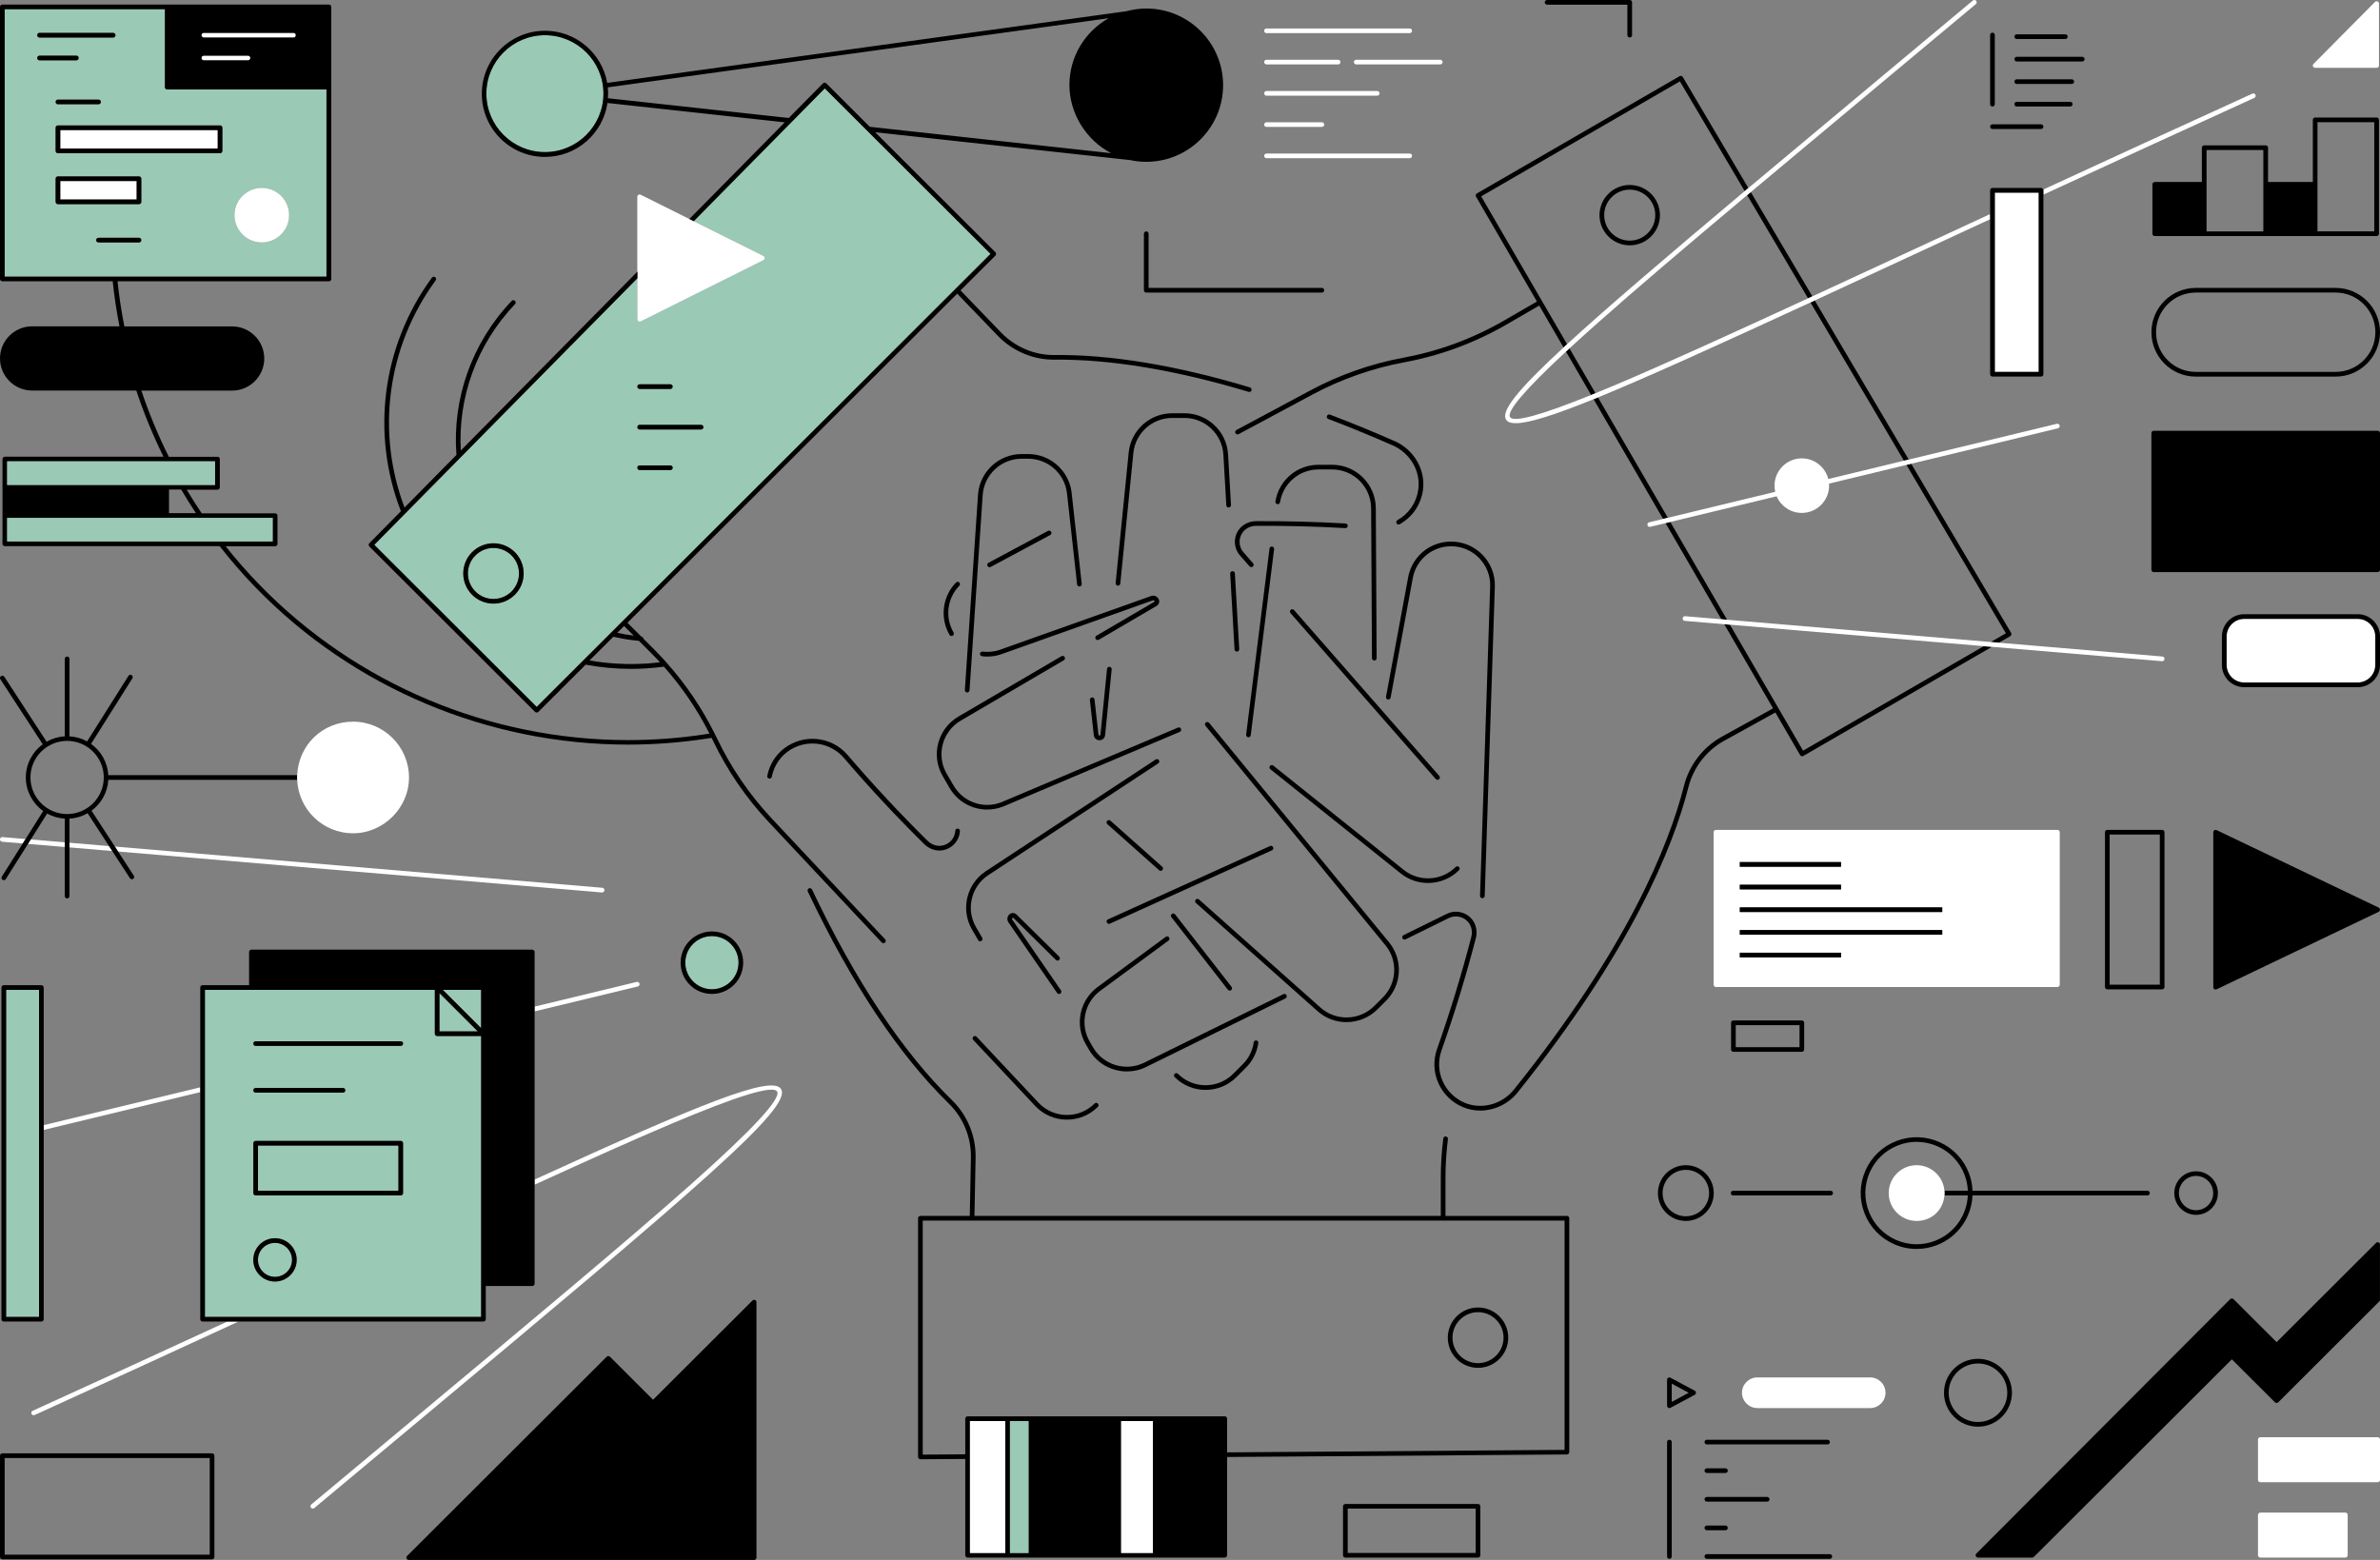 <svg width="601" height="394" viewBox="0 0 601 394" fill="none" xmlns="http://www.w3.org/2000/svg">
<rect x="0" y="0" width="601" height="394" fill="#808080" stroke="none"/>
<g clip-path="url(#clip0_2211_3276)">
<path d="M319.82 8.37H355.98C356.31 8.37 356.57 8.11 356.57 7.78C356.57 7.45 356.31 7.19 355.98 7.19H319.82C319.49 7.19 319.23 7.45 319.23 7.78C319.23 8.11 319.49 8.37 319.82 8.37Z" fill="white"/>
<path d="M319.82 16.27H337.9C338.23 16.27 338.49 16.01 338.49 15.68C338.49 15.35 338.23 15.09 337.9 15.09H319.82C319.49 15.09 319.23 15.35 319.23 15.68C319.23 16.01 319.49 16.27 319.82 16.27Z" fill="white"/>
<path d="M341.89 15.68C341.89 16.01 342.15 16.27 342.48 16.27H363.69C364.02 16.27 364.28 16.01 364.28 15.68C364.28 15.35 364.02 15.09 363.69 15.09H342.48C342.15 15.09 341.89 15.35 341.89 15.68Z" fill="white"/>
<path d="M319.82 24.17H347.78C348.11 24.17 348.37 23.91 348.37 23.58C348.37 23.25 348.11 22.99 347.78 22.99H319.82C319.49 22.99 319.23 23.25 319.23 23.58C319.23 23.91 319.49 24.17 319.82 24.17Z" fill="white"/>
<path d="M319.82 32.06H333.8C334.13 32.06 334.39 31.8 334.39 31.47C334.39 31.14 334.13 30.88 333.8 30.88H319.82C319.49 30.88 319.23 31.14 319.23 31.47C319.23 31.8 319.49 32.06 319.82 32.06Z" fill="white"/>
<path d="M319.82 39.96H355.98C356.31 39.96 356.57 39.7 356.57 39.37C356.57 39.04 356.31 38.78 355.98 38.78H319.82C319.49 38.78 319.23 39.04 319.23 39.37C319.23 39.7 319.49 39.96 319.82 39.96Z" fill="white"/>
<path d="M152.38 23.66C152.38 15.52 145.75 8.9 137.6 8.9C129.45 8.9 122.82 15.52 122.82 23.66C122.82 31.8 129.45 38.42 137.6 38.42C145.75 38.42 152.38 31.8 152.38 23.66Z" fill="#9AC9B5"/>
<path d="M135 297.92V299.22C148.74 292.93 160.33 287.73 169.45 283.87C186.17 276.79 195.17 274.04 196.22 275.68C197.34 277.44 190.05 285.31 174.55 299.07C158.66 313.18 134.57 333.29 101.22 361.12C94.08 367.08 86.54 373.37 78.6 380C78.35 380.21 78.32 380.58 78.53 380.83C78.65 380.97 78.81 381.04 78.98 381.04C79.11 381.04 79.25 381 79.36 380.9C87.3 374.27 94.83 367.98 101.98 362.02C176.69 299.67 200.19 279.72 197.22 275.05C194.91 271.42 176.57 278.88 135.01 297.92H135Z" fill="white"/>
<path d="M8.25 356.33C7.95 356.47 7.82 356.81 7.96 357.11C8.09 357.4 8.44 357.53 8.74 357.4C27.37 348.92 44.43 341.08 60.22 333.79H57.41C42.27 340.78 25.97 348.26 8.25 356.33Z" fill="white"/>
<path d="M11.03 284.18V285.39L50.57 275.84V274.63L11.03 284.18Z" fill="white"/>
<path d="M161.06 249.15C161.38 249.07 161.57 248.76 161.49 248.44C161.41 248.12 161.09 247.93 160.78 248.01L135 254.24V255.45L161.06 249.15Z" fill="white"/>
<path d="M17.54 212.85V214.03L28.34 214.95L27.52 213.7L17.54 212.85Z" fill="white"/>
<path d="M152.04 225.41C152.34 225.41 152.6 225.18 152.63 224.87C152.66 224.55 152.42 224.26 152.09 224.23L29.01 213.82L29.82 215.07L151.98 225.41C151.98 225.41 152.01 225.41 152.03 225.41H152.04Z" fill="white"/>
<path d="M7.78 212.03L7.07 213.15L16.36 213.93V212.75L7.78 212.03Z" fill="white"/>
<path d="M0.64 211.42C0.3 211.39 0.03 211.63 9.03483e-05 211.96C-0.03 212.28 0.21 212.57 0.54 212.6L5.74 213.04L6.45 211.92L0.64 211.43V211.42Z" fill="white"/>
<path d="M532.14 209.61C531.81 209.61 531.55 209.87 531.55 210.2V249.29C531.55 249.62 531.81 249.88 532.14 249.88H545.99C546.32 249.88 546.58 249.62 546.58 249.29V210.2C546.58 209.87 546.32 209.61 545.99 209.61H532.14ZM545.4 248.7H532.73V210.79H545.4V248.7Z" fill="black"/>
<path d="M600.67 229.24L559.75 209.67C559.57 209.59 559.35 209.59 559.18 209.7C559.01 209.81 558.9 210 558.9 210.2V249.34C558.9 249.54 559 249.73 559.18 249.84C559.28 249.9 559.39 249.93 559.49 249.93C559.58 249.93 559.66 249.91 559.74 249.87L600.66 230.3C600.86 230.2 600.99 229.99 600.99 229.77C600.99 229.55 600.86 229.34 600.66 229.24H600.67Z" fill="black"/>
<path d="M556.02 37.3V45.97H544.12C543.79 45.97 543.53 46.23 543.53 46.56V59.03C543.53 59.36 543.79 59.62 544.12 59.62H600.15C600.48 59.62 600.74 59.36 600.74 59.03V30.27C600.74 29.94 600.48 29.68 600.15 29.68H584.63C584.3 29.68 584.04 29.94 584.04 30.27V45.97H572.73V37.3C572.73 36.97 572.47 36.71 572.14 36.71H556.62C556.29 36.71 556.03 36.97 556.03 37.3H556.02ZM585.21 30.86H599.55V58.44H585.21V30.86ZM557.2 37.89H571.54V58.45H557.2V37.89Z" fill="black"/>
<path d="M584.63 17.14H600.15C600.48 17.14 600.74 16.88 600.74 16.55V0.9C600.74 0.66 600.6 0.45 600.37 0.36C600.15 0.27 599.9 0.32 599.73 0.49L584.21 16.14C584.04 16.31 583.99 16.56 584.08 16.78C584.17 17 584.39 17.14 584.62 17.14H584.63Z" fill="white"/>
<path d="M184.53 238.4C181.91 235.78 177.64 235.78 175.02 238.4C172.4 241.02 172.4 245.27 175.02 247.89C176.29 249.16 177.98 249.86 179.77 249.86C181.56 249.86 183.25 249.16 184.52 247.89C187.14 245.27 187.14 241.02 184.52 238.4H184.53Z" fill="#9AC9B5"/>
<path d="M174.18 237.57C171.1 240.65 171.1 245.65 174.18 248.73C175.67 250.22 177.66 251.04 179.77 251.04C181.88 251.04 183.86 250.22 185.36 248.73C188.44 245.65 188.44 240.65 185.36 237.57C182.28 234.49 177.27 234.5 174.19 237.57H174.18ZM179.77 249.86C177.97 249.86 176.29 249.16 175.02 247.89C172.4 245.27 172.4 241.02 175.02 238.4C177.64 235.78 181.91 235.78 184.53 238.4C187.15 241.02 187.15 245.27 184.53 247.89C183.26 249.16 181.57 249.86 179.78 249.86H179.77Z" fill="black"/>
<path d="M53.55 367.08H0.59C0.26 367.08 0 367.34 0 367.67V393.26C0 393.59 0.26 393.85 0.59 393.85H53.55C53.88 393.85 54.14 393.59 54.14 393.26V367.67C54.14 367.34 53.88 367.08 53.55 367.08ZM52.96 392.67H1.18V368.26H52.96V392.67Z" fill="black"/>
<path d="M520.13 248.7V210.2C520.13 209.87 519.87 209.61 519.54 209.61H433.32C432.99 209.61 432.73 209.87 432.73 210.2V248.7C432.73 249.03 432.99 249.29 433.32 249.29H519.54C519.87 249.29 520.13 249.03 520.13 248.7ZM439.33 236.08V234.9H490.45V236.08H439.33ZM464.89 240.62V241.8H439.33V240.62H464.89ZM439.33 230.35V229.17H490.45V230.35H439.33ZM464.89 223.45V224.63H439.33V223.45H464.89ZM439.33 218.91V217.73H464.89V218.91H439.33Z" fill="white"/>
<path d="M437.72 265.66H455C455.33 265.66 455.59 265.4 455.59 265.07V258.33C455.59 258 455.33 257.74 455 257.74H437.72C437.39 257.74 437.13 258 437.13 258.33V265.07C437.13 265.4 437.39 265.66 437.72 265.66ZM438.31 258.92H454.42V264.48H438.31V258.92Z" fill="black"/>
<path d="M600.41 108.8H543.86C543.534 108.8 543.27 109.064 543.27 109.39V143.91C543.27 144.236 543.534 144.5 543.86 144.5H600.41C600.736 144.5 601 144.236 601 143.91V109.39C601 109.064 600.736 108.8 600.41 108.8Z" fill="black"/>
<path d="M595.37 156.3H566.71C564.26 156.3 562.26 158.29 562.26 160.74V167.94C562.26 170.39 564.26 172.38 566.71 172.38H595.37C597.82 172.38 599.82 170.39 599.82 167.94V160.74C599.82 158.29 597.82 156.3 595.37 156.3Z" fill="white"/>
<path d="M595.37 155.13H566.71C563.6 155.13 561.08 157.65 561.08 160.75V167.95C561.08 171.05 563.61 173.57 566.71 173.57H595.37C598.48 173.57 601 171.05 601 167.95V160.75C601 157.65 598.47 155.13 595.37 155.13ZM599.82 167.95C599.82 170.4 597.82 172.39 595.37 172.39H566.71C564.26 172.39 562.26 170.4 562.26 167.95V160.75C562.26 158.3 564.26 156.31 566.71 156.31H595.37C597.82 156.31 599.82 158.3 599.82 160.75V167.95Z" fill="black"/>
<path d="M374.31 226.86H374.33C374.65 226.86 374.91 226.61 374.92 226.29L377.48 148.1C377.56 145.1 376.45 142.27 374.35 140.12C372.25 137.97 369.45 136.79 366.44 136.79C361.22 136.79 356.79 140.34 355.66 145.45L350 175.98C349.94 176.3 350.15 176.61 350.47 176.67C350.79 176.72 351.1 176.52 351.16 176.2L356.82 145.69C357.83 141.15 361.78 137.97 366.45 137.97C369.13 137.97 371.64 139.03 373.51 140.95C375.38 142.87 376.37 145.4 376.3 148.07L373.74 226.25C373.73 226.58 373.98 226.85 374.31 226.86Z" fill="black"/>
<path d="M322.07 126.67C322.02 126.99 322.24 127.29 322.56 127.34C322.89 127.4 323.18 127.17 323.24 126.85C324.01 122.05 328.11 118.57 332.97 118.57H336.38C341.82 118.57 346.24 122.98 346.24 128.41L346.45 166.24C346.45 166.56 346.72 166.83 347.04 166.83C347.37 166.83 347.63 166.56 347.63 166.24L347.42 128.41C347.42 122.33 342.47 117.39 336.38 117.39H332.97C327.52 117.39 322.94 121.29 322.07 126.66V126.67Z" fill="black"/>
<path d="M320.58 138.57L314.68 185.55C314.64 185.87 314.87 186.17 315.19 186.21C315.21 186.21 315.24 186.21 315.26 186.21C315.55 186.21 315.81 185.99 315.84 185.69L321.74 138.71C321.78 138.39 321.55 138.09 321.23 138.05C320.91 138 320.61 138.24 320.57 138.56L320.58 138.57Z" fill="black"/>
<path d="M311.21 144.26C310.88 144.28 310.64 144.56 310.65 144.88L311.75 164.03C311.77 164.34 312.03 164.58 312.34 164.58C312.35 164.58 312.36 164.58 312.37 164.58C312.7 164.56 312.94 164.28 312.93 163.96L311.83 144.81C311.81 144.49 311.54 144.25 311.21 144.26Z" fill="black"/>
<path d="M299.09 104.38H296C290.43 104.38 285.72 108.54 285.04 114.08L281.72 147.28C281.69 147.6 281.92 147.89 282.25 147.92C282.27 147.92 282.29 147.92 282.31 147.92C282.61 147.92 282.87 147.69 282.9 147.39L286.22 114.21C286.82 109.28 291.03 105.56 296 105.56H299.09C304.28 105.56 308.6 109.61 308.93 114.78L309.67 127.63C309.69 127.95 309.98 128.22 310.29 128.18C310.62 128.16 310.86 127.88 310.85 127.56L310.11 114.71C309.75 108.92 304.91 104.38 299.1 104.38H299.09Z" fill="black"/>
<path d="M279.55 168.93L277.89 185.55C277.87 185.74 277.74 185.77 277.64 185.78C277.54 185.78 277.41 185.74 277.38 185.56L276.39 176.67C276.35 176.35 276.06 176.11 275.74 176.15C275.42 176.19 275.18 176.48 275.22 176.8L276.21 185.7C276.3 186.44 276.89 186.96 277.64 186.96C278.39 186.96 278.97 186.44 279.06 185.69L280.72 169.06C280.75 168.74 280.52 168.45 280.19 168.42C279.87 168.39 279.58 168.62 279.54 168.95L279.55 168.93Z" fill="black"/>
<path d="M259.64 114.68H257.98C252.19 114.68 247.36 119.19 246.97 124.96L243.65 174.27C243.63 174.59 243.87 174.88 244.2 174.9C244.21 174.9 244.23 174.9 244.24 174.9C244.55 174.9 244.81 174.66 244.83 174.35L248.15 125.04C248.5 119.89 252.82 115.86 257.98 115.86H259.64C264.59 115.86 268.79 119.56 269.42 124.45L271.99 147.61C272.03 147.93 272.32 148.17 272.64 148.13C272.96 148.09 273.2 147.8 273.16 147.48L270.59 124.31C269.89 118.82 265.18 114.68 259.64 114.68Z" fill="black"/>
<path d="M241.24 209.83C241.13 211.77 239.64 213.35 237.71 213.61C236.49 213.78 235.19 213.3 234.23 212.36C227.23 205.46 220.45 198.17 214.05 190.7C210.01 185.97 202.96 185.24 198.01 189.03C195.81 190.71 194.3 193.17 193.75 195.96C193.69 196.28 193.89 196.59 194.21 196.65C194.53 196.71 194.84 196.51 194.9 196.19C195.4 193.68 196.75 191.47 198.72 189.97C203.17 186.56 209.51 187.22 213.14 191.47C219.55 198.97 226.37 206.28 233.39 213.2C234.44 214.24 235.84 214.82 237.22 214.82C237.43 214.82 237.64 214.81 237.85 214.78C240.34 214.45 242.26 212.4 242.4 209.9C242.42 209.58 242.17 209.3 241.85 209.28C241.51 209.27 241.25 209.51 241.23 209.83H241.24Z" fill="black"/>
<path d="M395.68 307.12H365.01V297.61C365.01 294.31 365.22 290.98 365.63 287.7C365.67 287.38 365.44 287.08 365.12 287.04C364.79 286.99 364.5 287.23 364.46 287.55C364.04 290.87 363.83 294.25 363.83 297.6V307.11H246.07L246.36 292.26C246.43 286.89 244.27 281.66 240.44 277.92C227.94 265.72 216.03 247.8 205.05 224.66C204.91 224.37 204.56 224.24 204.26 224.38C203.97 224.52 203.84 224.87 203.98 225.16C215.02 248.42 227 266.45 239.61 278.75C243.21 282.27 245.24 287.18 245.18 292.23L244.89 307.1H232.42C232.09 307.1 231.83 307.36 231.83 307.69V367.98C231.83 368.14 231.89 368.29 232 368.4C232.11 368.51 232.26 368.57 232.42 368.57L243.75 368.49V392.81C243.75 393.14 244.01 393.4 244.34 393.4H309.28C309.61 393.4 309.87 393.14 309.87 392.81V368L395.68 367.36C396 367.36 396.27 367.09 396.27 366.77V307.69C396.27 307.36 396.01 307.1 395.68 307.1V307.12ZM244.93 358.91H253.85V392.23H244.93V358.91ZM255.03 358.91H259.72V392.23H255.03V358.91ZM283.11 358.91H291.12V392.23H283.11V358.91ZM395.09 366.2L309.87 366.83V358.32C309.87 357.99 309.61 357.73 309.28 357.73H244.34C244.01 357.73 243.75 357.99 243.75 358.32V367.32L233.01 367.4V308.29H395.09V366.19V366.2Z" fill="black"/>
<path d="M312.92 133.66C311.39 135.65 311.49 138.45 313.15 140.32L315.54 143.05C315.66 143.18 315.82 143.25 315.98 143.25C316.12 143.25 316.26 143.2 316.37 143.1C316.62 142.89 316.64 142.51 316.43 142.27L314.04 139.54C312.75 138.09 312.67 135.92 313.86 134.38C314.61 133.4 315.86 132.82 317.21 132.81C324.67 132.77 332.24 132.96 339.71 133.39C340.04 133.42 340.31 133.16 340.33 132.84C340.35 132.52 340.1 132.24 339.78 132.22C332.29 131.79 324.69 131.59 317.21 131.63C315.5 131.63 313.91 132.4 312.93 133.66H312.92Z" fill="black"/>
<path d="M352.14 111.4C346.71 109.01 341.22 106.77 335.84 104.72C335.54 104.61 335.2 104.76 335.08 105.06C334.96 105.36 335.12 105.7 335.42 105.82C340.78 107.86 346.25 110.1 351.66 112.48C356.1 114.43 358.77 118.99 358.16 123.58C357.72 126.9 355.8 129.74 352.88 131.38C352.6 131.54 352.5 131.9 352.66 132.18C352.77 132.37 352.97 132.48 353.17 132.48C353.27 132.48 353.37 132.46 353.46 132.4C356.7 130.58 358.84 127.42 359.33 123.73C360.01 118.62 357.05 113.55 352.14 111.39V111.4Z" fill="black"/>
<path d="M261.42 279.35C263.49 281.53 266.28 282.75 269.28 282.79C269.33 282.79 269.38 282.79 269.43 282.79C272.38 282.79 275.14 281.65 277.23 279.56C277.46 279.33 277.46 278.96 277.23 278.73C277 278.5 276.63 278.5 276.4 278.73C274.53 280.59 272.07 281.61 269.43 281.61C269.39 281.61 269.34 281.61 269.29 281.61C266.61 281.57 264.11 280.48 262.27 278.54L246.62 261.86C246.4 261.62 246.02 261.61 245.79 261.83C245.55 262.05 245.54 262.42 245.76 262.66L261.42 279.35Z" fill="black"/>
<path d="M255.89 231.83L266.64 242.45C266.87 242.68 267.25 242.68 267.47 242.45C267.7 242.22 267.7 241.85 267.47 241.62L256.72 231.01C256.22 230.51 255.49 230.46 254.95 230.9C254.43 231.32 254.14 232.17 254.64 232.94L266.94 250.79C267.05 250.96 267.24 251.05 267.43 251.05C267.55 251.05 267.66 251.02 267.76 250.95C268.03 250.77 268.1 250.4 267.91 250.13L255.63 232.29C255.48 232.06 255.63 231.87 255.7 231.82C255.78 231.76 255.82 231.76 255.9 231.85L255.89 231.83Z" fill="black"/>
<path d="M316.59 263.29C316.28 265.4 315.32 267.31 313.81 268.81L311.4 271.22C309.54 273.08 307.06 274.1 304.43 274.1C301.8 274.1 299.32 273.08 297.46 271.22C297.23 270.99 296.86 270.99 296.63 271.22C296.4 271.45 296.4 271.82 296.63 272.05C298.71 274.13 301.49 275.28 304.43 275.28C307.37 275.28 310.15 274.13 312.23 272.05L314.64 269.64C316.33 267.95 317.41 265.81 317.75 263.46C317.8 263.14 317.57 262.84 317.25 262.79C316.92 262.75 316.63 262.97 316.58 263.29H316.59Z" fill="black"/>
<path d="M295.81 231.67L310.06 249.97C310.18 250.12 310.35 250.2 310.53 250.2C310.66 250.2 310.78 250.16 310.89 250.08C311.15 249.88 311.19 249.51 310.99 249.25L296.74 230.95C296.54 230.69 296.17 230.65 295.91 230.85C295.65 231.05 295.61 231.42 295.81 231.68V231.67Z" fill="black"/>
<path d="M292.71 219.8C292.82 219.9 292.96 219.95 293.1 219.95C293.26 219.95 293.42 219.88 293.54 219.75C293.76 219.51 293.74 219.13 293.49 218.92L280.41 207.28C280.17 207.06 279.79 207.09 279.58 207.33C279.36 207.57 279.38 207.95 279.63 208.16L292.71 219.8Z" fill="black"/>
<path d="M340.02 258.16C342.86 258.16 345.68 257.08 347.83 254.94L350.02 252.76C353.96 248.83 354.34 242.56 350.9 238.17L305.32 182.57C305.11 182.32 304.74 182.28 304.49 182.49C304.24 182.7 304.2 183.07 304.41 183.32L349.98 238.91C353.05 242.82 352.71 248.42 349.19 251.93L347 254.11C343.33 257.77 337.4 257.96 333.51 254.54L302.77 227.18C302.53 226.96 302.15 226.98 301.94 227.23C301.72 227.47 301.74 227.85 301.99 228.06L332.74 255.42C334.83 257.26 337.43 258.17 340.04 258.17L340.02 258.16Z" fill="black"/>
<path d="M360.61 223.02C363.45 223.02 366.29 221.93 368.42 219.8C368.65 219.57 368.65 219.2 368.42 218.97C368.19 218.74 367.82 218.74 367.59 218.97C364.09 222.46 358.5 222.82 354.59 219.8L321.53 193.37C321.28 193.16 320.9 193.21 320.7 193.46C320.5 193.71 320.54 194.08 320.79 194.29L353.86 220.72C355.85 222.26 358.24 223.02 360.61 223.02Z" fill="black"/>
<path d="M325.94 154.03C325.69 154.24 325.67 154.62 325.88 154.86L362.56 196.76C362.68 196.89 362.84 196.96 363 196.96C363.14 196.96 363.28 196.91 363.39 196.81C363.64 196.6 363.66 196.22 363.45 195.98L326.77 154.08C326.56 153.83 326.18 153.81 325.94 154.02V154.03Z" fill="black"/>
<path d="M131.06 144.84C131.06 141.29 128.16 138.4 124.61 138.4C121.06 138.4 118.16 141.29 118.16 144.84C118.16 148.39 121.06 151.28 124.61 151.28C128.16 151.28 131.06 148.39 131.06 144.84Z" fill="#9AC9B5"/>
<path d="M193.13 65.18C193.13 65.4 193 65.61 192.8 65.71L161.79 81.19C161.71 81.23 161.62 81.25 161.53 81.25C161.42 81.25 161.31 81.22 161.22 81.16C161.05 81.05 160.94 80.86 160.94 80.66V70.24L94.49 137.58L135.5 178.52L250.11 64.1L208.25 22.3L175.15 55.84L192.81 64.65C193.01 64.75 193.14 64.95 193.14 65.18H193.13ZM161.53 97.06H169.28C169.61 97.06 169.87 97.32 169.87 97.65C169.87 97.98 169.61 98.24 169.28 98.24H161.53C161.2 98.24 160.94 97.98 160.94 97.65C160.94 97.32 161.2 97.06 161.53 97.06ZM124.61 152.46C120.4 152.46 116.98 149.04 116.98 144.84C116.98 140.64 120.4 137.22 124.61 137.22C128.82 137.22 132.24 140.64 132.24 144.84C132.24 149.04 128.82 152.46 124.61 152.46ZM169.29 118.72H161.54C161.21 118.72 160.95 118.46 160.95 118.13C160.95 117.8 161.21 117.54 161.54 117.54H169.29C169.62 117.54 169.88 117.8 169.88 118.13C169.88 118.46 169.62 118.72 169.29 118.72ZM177.04 108.48H161.53C161.2 108.48 160.94 108.22 160.94 107.89C160.94 107.56 161.2 107.3 161.53 107.3H177.04C177.37 107.3 177.63 107.56 177.63 107.89C177.63 108.22 177.37 108.48 177.04 108.48Z" fill="#9AC9B5"/>
<path d="M248.13 164.58C247.8 164.54 247.51 164.77 247.47 165.09C247.43 165.41 247.66 165.71 247.98 165.75C248.43 165.8 248.87 165.83 249.32 165.83C250.45 165.83 251.57 165.66 252.67 165.3L291.1 151.64C291.36 151.55 291.51 151.75 291.54 151.83C291.58 151.92 291.56 151.96 291.46 152.02L276.88 160.56C276.6 160.72 276.5 161.09 276.67 161.37C276.83 161.65 277.2 161.74 277.48 161.58L292.05 153.04C292.66 152.69 292.89 151.99 292.61 151.36C292.34 150.75 291.59 150.25 290.71 150.53L252.28 164.19C250.92 164.62 249.52 164.75 248.11 164.58H248.13Z" fill="black"/>
<path d="M253.27 203.73L297.92 184.85C298.22 184.72 298.36 184.38 298.23 184.08C298.1 183.78 297.76 183.64 297.46 183.77L252.83 202.64C248.29 204.38 243.22 202.59 240.78 198.38L239.07 195.43C236.34 190.74 237.95 184.7 242.66 181.98L268.64 166.76C268.92 166.6 269.02 166.23 268.85 165.95C268.68 165.67 268.32 165.57 268.04 165.74L242.06 180.96C236.8 184.01 234.99 190.76 238.05 196.02L239.76 198.97C241.79 202.47 245.44 204.47 249.28 204.47C250.61 204.47 251.96 204.23 253.27 203.73Z" fill="black"/>
<path d="M247 237.45C247.11 237.64 247.31 237.74 247.51 237.74C247.61 237.74 247.71 237.71 247.81 237.66C248.09 237.5 248.19 237.14 248.02 236.85L246.47 234.18C243.87 229.7 245.21 223.93 249.53 221.06L292.48 192.81C292.75 192.63 292.83 192.27 292.65 192C292.47 191.73 292.11 191.65 291.83 191.83L248.88 220.08C244.05 223.3 242.54 229.75 245.45 234.77L247 237.44V237.45Z" fill="black"/>
<path d="M321.48 213.98C321.35 213.68 321 213.55 320.7 213.69L279.79 232.21C279.49 232.34 279.36 232.69 279.5 232.99C279.6 233.21 279.81 233.34 280.04 233.34C280.12 233.34 280.2 233.32 280.28 233.29L321.19 214.77C321.49 214.64 321.62 214.29 321.48 213.99V213.98Z" fill="black"/>
<path d="M324.87 251.37C324.73 251.08 324.37 250.96 324.08 251.1L288.9 268.42C284.27 270.7 278.6 268.99 276.01 264.53L275.18 263.09C272.7 258.81 273.79 253.33 277.72 250.34L295.08 237.56C295.34 237.37 295.4 237 295.2 236.74C295.01 236.48 294.64 236.42 294.38 236.62L277.01 249.41C272.6 252.77 271.38 258.91 274.16 263.69L274.99 265.13C277.02 268.63 280.74 270.62 284.57 270.62C286.21 270.62 287.87 270.26 289.42 269.49L324.6 252.17C324.89 252.03 325.01 251.67 324.87 251.38V251.37Z" fill="black"/>
<path d="M395.44 88.81L401.8 99.77C402.16 99.62 402.53 99.47 402.9 99.32L396.32 87.99C396.02 88.26 395.72 88.54 395.43 88.81H395.44Z" fill="black"/>
<path d="M249.89 143.26C249.98 143.26 250.08 143.24 250.17 143.19L265.2 135.13C265.49 134.98 265.59 134.62 265.44 134.33C265.29 134.04 264.93 133.94 264.64 134.09L249.61 142.15C249.32 142.3 249.22 142.66 249.37 142.95C249.48 143.15 249.68 143.26 249.89 143.26Z" fill="black"/>
<path d="M242.24 147.12C242.01 146.89 241.63 146.9 241.41 147.13C237.97 150.65 237.3 156.08 239.77 160.34C239.88 160.53 240.08 160.63 240.28 160.63C240.38 160.63 240.48 160.6 240.58 160.55C240.86 160.39 240.96 160.03 240.79 159.74C238.58 155.94 239.18 151.09 242.25 147.94C242.48 147.71 242.47 147.33 242.24 147.11V147.12Z" fill="black"/>
<path d="M480.79 116.36L481.99 116.07L458.26 75.89C457.9 76.05 457.54 76.22 457.18 76.39L480.79 116.37V116.36Z" fill="black"/>
<path d="M388.1 76.159L379.86 80.93C371.95 85.51 363.38 88.68 354.39 90.35C346.16 91.879 338.24 94.659 330.86 98.62L312.22 108.61C311.93 108.76 311.83 109.12 311.98 109.41C312.13 109.7 312.49 109.8 312.78 109.65L331.42 99.659C338.69 95.76 346.49 93.019 354.61 91.51C363.73 89.809 372.43 86.6 380.45 81.95L388.69 77.18L394.83 87.76C395.12 87.49 395.42 87.219 395.72 86.939L389.41 76.079L374.03 49.59L424.21 20.549L440.58 48.27C440.89 48.01 441.19 47.76 441.5 47.499L424.94 19.45C424.77 19.169 424.42 19.079 424.14 19.239L372.94 48.859C372.66 49.02 372.56 49.38 372.73 49.669L388.11 76.159H388.1Z" fill="black"/>
<path d="M456.58 75.359C456.94 75.2 457.3 75.029 457.66 74.859L442.11 48.52C441.8 48.779 441.5 49.029 441.19 49.289L456.58 75.359Z" fill="black"/>
<path d="M506.53 159.95C505.84 160.35 504.5 161.13 502.71 162.16L504.76 162.33C506.42 161.37 507.46 160.77 507.64 160.67C507.78 160.59 507.88 160.46 507.91 160.31C507.95 160.16 507.93 160 507.85 159.86L482.61 117.12L481.41 117.41L506.53 159.95Z" fill="black"/>
<path d="M455.31 189.59L449.06 178.83L436.84 157.78L435.41 157.66L447.74 178.91L434.72 186.11C430.03 188.74 426.58 193.23 425.26 198.42C421.32 213.9 410.68 239.78 382.35 275.14C379.32 278.92 374.22 280.32 369.93 278.56C364.75 276.42 362.14 270.62 364 265.35C367.28 256.06 370.2 246.51 372.68 236.97C373.11 235.32 372.78 233.58 371.81 232.32C370.28 230.33 367.54 229.71 365.31 230.83L354.42 236.19C354.13 236.33 354.01 236.69 354.15 236.98C354.29 237.27 354.65 237.39 354.94 237.25L365.83 231.89C367.56 231.02 369.68 231.5 370.87 233.04C371.62 234.01 371.87 235.37 371.53 236.67C369.06 246.18 366.15 255.7 362.88 264.96C360.81 270.82 363.71 277.27 369.47 279.65C370.85 280.22 372.31 280.5 373.77 280.5C377.33 280.5 380.88 278.86 383.26 275.89C411.71 240.37 422.42 214.32 426.39 198.73C427.63 193.85 430.87 189.63 435.28 187.16L448.32 179.95L454.57 190.72C454.65 190.85 454.78 190.95 454.93 190.99C454.98 191 455.03 191.01 455.08 191.01C455.18 191.01 455.29 190.98 455.38 190.93C455.38 190.93 490.14 170.82 502.97 163.39L500.92 163.22C488.14 170.62 459.48 187.2 455.3 189.61L455.31 189.59Z" fill="black"/>
<path d="M421.16 130.77L403.51 100.37C403.14 100.52 402.77 100.67 402.41 100.82L419.96 131.06L421.16 130.77Z" fill="black"/>
<path d="M436.12 156.53L421.78 131.83L420.58 132.12L430.32 148.9L434.68 156.41L436.12 156.53Z" fill="black"/>
<path d="M373.23 345.48C377.44 345.48 380.86 342.06 380.86 337.86C380.86 333.66 377.44 330.24 373.23 330.24C369.02 330.24 365.6 333.66 365.6 337.86C365.6 342.06 369.02 345.48 373.23 345.48ZM373.23 331.42C376.79 331.42 379.68 334.31 379.68 337.86C379.68 341.41 376.78 344.3 373.23 344.3C369.68 344.3 366.78 341.41 366.78 337.86C366.78 334.31 369.68 331.42 373.23 331.42Z" fill="black"/>
<path d="M190.66 328.34C190.44 328.25 190.19 328.3 190.02 328.47L164.91 353.54L154.03 342.68C153.81 342.46 153.42 342.46 153.2 342.68L102.8 393C102.63 393.17 102.58 393.42 102.67 393.64C102.76 393.86 102.98 394 103.21 394H190.43C190.76 394 191.02 393.74 191.02 393.41V328.88C191.02 328.64 190.88 328.43 190.66 328.34Z" fill="black"/>
<path d="M600.64 313.8C600.42 313.71 600.17 313.76 600 313.93L574.89 338.99L564.01 328.13C563.9 328.02 563.75 327.96 563.59 327.96C563.43 327.96 563.28 328.02 563.17 328.13L499.06 392.4C498.89 392.57 498.84 392.82 498.93 393.04C499.02 393.26 499.24 393.4 499.47 393.4H513.18C513.34 393.4 513.49 393.34 513.6 393.23L563.59 343.33L574.47 354.19C574.69 354.41 575.08 354.41 575.3 354.19L600.82 328.71C600.93 328.6 600.99 328.45 600.99 328.29V314.34C600.99 314.1 600.85 313.89 600.63 313.8H600.64Z" fill="black"/>
<path d="M121.49 250.01H111.81L121.49 259.67V250.01Z" fill="#9AC9B5"/>
<path d="M110.98 250.84V260.5H120.65L110.98 250.84Z" fill="#9AC9B5"/>
<path d="M69.44 322.5C71.81 322.5 73.74 320.58 73.74 318.21C73.74 315.84 71.81 313.92 69.44 313.92C67.07 313.92 65.14 315.84 65.14 318.21C65.14 320.58 67.07 322.5 69.44 322.5Z" fill="#9AC9B5"/>
<path d="M100.6 289.34H65.14V300.75H100.6V289.34Z" fill="#9AC9B5"/>
<path d="M121.49 332.61V261.67H110.39C110.06 261.67 109.8 261.41 109.8 261.08V250H51.75V332.6H121.49V332.61ZM64.56 288.16H101.2C101.53 288.16 101.79 288.42 101.79 288.75V301.34C101.79 301.67 101.53 301.93 101.2 301.93H64.56C64.23 301.93 63.97 301.67 63.97 301.34V288.75C63.97 288.42 64.23 288.16 64.56 288.16ZM63.97 275.38C63.97 275.05 64.23 274.79 64.56 274.79H86.62C86.95 274.79 87.21 275.05 87.21 275.38C87.21 275.71 86.95 275.97 86.62 275.97H64.56C64.23 275.97 63.97 275.71 63.97 275.38ZM69.45 312.74C72.47 312.74 74.93 315.19 74.93 318.21C74.93 321.23 72.47 323.68 69.45 323.68C66.43 323.68 63.97 321.23 63.97 318.21C63.97 315.19 66.43 312.74 69.45 312.74ZM64.56 264.17C64.23 264.17 63.97 263.91 63.97 263.58C63.97 263.25 64.23 262.99 64.56 262.99H101.2C101.53 262.99 101.79 263.25 101.79 263.58C101.79 263.91 101.53 264.17 101.2 264.17H64.56Z" fill="#9AC9B5"/>
<path d="M9.86 250.01H1.55V332.61H9.86V250.01Z" fill="#9AC9B5"/>
<path d="M11.03 249.42C11.03 249.09 10.77 248.83 10.44 248.83H0.96C0.63 248.83 0.37 249.09 0.37 249.42V333.2C0.37 333.53 0.63 333.79 0.96 333.79H10.45C10.78 333.79 11.04 333.53 11.04 333.2V249.42H11.03ZM1.55 332.61V250.01H9.86V332.61H1.55Z" fill="black"/>
<path d="M135 255.44V240.45C135 240.12 134.74 239.86 134.41 239.86H63.49C63.16 239.86 62.9 240.12 62.9 240.45V248.83H51.16C50.83 248.83 50.57 249.09 50.57 249.42V333.2C50.57 333.53 50.83 333.79 51.16 333.79H122.08C122.41 333.79 122.67 333.53 122.67 333.2V324.82H134.41C134.74 324.82 135 324.56 135 324.23V255.44ZM51.75 250.01H109.8V261.09C109.8 261.42 110.06 261.68 110.39 261.68H121.49V332.62H51.75V250.02V250.01ZM120.65 260.5H110.98V250.84L120.65 260.5ZM111.81 250.01H121.48V259.67L111.81 250.01Z" fill="black"/>
<path d="M63.97 301.34C63.97 301.67 64.23 301.93 64.56 301.93H101.2C101.53 301.93 101.79 301.67 101.79 301.34V288.75C101.79 288.42 101.53 288.16 101.2 288.16H64.56C64.23 288.16 63.97 288.42 63.97 288.75V301.34ZM65.15 289.34H100.61V300.75H65.15V289.34Z" fill="black"/>
<path d="M64.56 275.97H86.62C86.95 275.97 87.21 275.71 87.21 275.38C87.21 275.05 86.95 274.79 86.62 274.79H64.56C64.23 274.79 63.97 275.05 63.97 275.38C63.97 275.71 64.23 275.97 64.56 275.97Z" fill="black"/>
<path d="M101.79 263.58C101.79 263.25 101.53 262.99 101.2 262.99H64.56C64.23 262.99 63.97 263.25 63.97 263.58C63.97 263.91 64.23 264.17 64.56 264.17H101.2C101.53 264.17 101.79 263.91 101.79 263.58Z" fill="black"/>
<path d="M69.44 323.68C72.46 323.68 74.92 321.23 74.92 318.21C74.92 315.19 72.46 312.74 69.44 312.74C66.42 312.74 63.96 315.19 63.96 318.21C63.96 321.23 66.42 323.68 69.44 323.68ZM69.44 313.92C71.81 313.92 73.74 315.84 73.74 318.21C73.74 320.58 71.81 322.5 69.44 322.5C67.07 322.5 65.14 320.58 65.14 318.21C65.14 315.84 67.07 313.92 69.44 313.92Z" fill="black"/>
<path d="M432.76 301.34C432.76 297.46 429.6 294.3 425.71 294.3C421.82 294.3 418.66 297.46 418.66 301.34C418.66 305.22 421.82 308.38 425.71 308.38C429.6 308.38 432.76 305.22 432.76 301.34ZM419.84 301.34C419.84 298.11 422.47 295.48 425.71 295.48C428.95 295.48 431.58 298.11 431.58 301.34C431.58 304.57 428.95 307.2 425.71 307.2C422.47 307.2 419.84 304.57 419.84 301.34Z" fill="black"/>
<path d="M462.87 301.34C462.87 301.01 462.61 300.75 462.28 300.75H437.66C437.33 300.75 437.07 301.01 437.07 301.34C437.07 301.67 437.33 301.93 437.66 301.93H462.28C462.61 301.93 462.87 301.67 462.87 301.34Z" fill="black"/>
<path d="M498.1 301.93H542.28C542.61 301.93 542.87 301.67 542.87 301.34C542.87 301.01 542.61 300.75 542.28 300.75H498.1C498.04 299.25 497.75 297.73 497.17 296.25C495.81 292.74 493.16 289.96 489.7 288.44C486.25 286.92 482.41 286.83 478.89 288.19C475.37 289.55 472.59 292.2 471.07 295.64C469.55 299.09 469.46 302.92 470.82 306.43C472.18 309.94 474.83 312.72 478.29 314.24C480.12 315.05 482.05 315.45 483.99 315.45C485.71 315.45 487.44 315.13 489.1 314.49C494.49 312.41 497.87 307.36 498.1 301.93ZM488.67 313.39C485.44 314.64 481.93 314.55 478.76 313.16C475.6 311.76 473.17 309.22 471.92 306C470.67 302.78 470.75 299.27 472.15 296.11C473.55 292.95 476.09 290.53 479.32 289.28C480.84 288.69 482.42 288.4 484 288.4C485.78 288.4 487.55 288.77 489.23 289.51C492.39 290.9 494.82 293.45 496.07 296.66C496.59 298 496.86 299.38 496.92 300.74H491.02C491.04 300.93 491.05 301.13 491.05 301.33C491.05 301.53 491.04 301.72 491.02 301.92H496.92C496.69 306.88 493.6 311.48 488.67 313.38V313.39Z" fill="black"/>
<path d="M23.11 204.76C25.54 202.97 27.17 200.16 27.35 196.96H75.05C75.05 196.76 75.02 196.57 75.02 196.37C75.02 196.17 75.04 195.98 75.05 195.78H27.35C27.17 192.53 25.49 189.67 22.99 187.89L33.43 171.33C33.6 171.05 33.52 170.69 33.25 170.52C32.97 170.35 32.61 170.43 32.44 170.7L22 187.26C20.67 186.52 19.15 186.07 17.54 185.98V166.41C17.54 166.08 17.28 165.82 16.95 165.82C16.62 165.82 16.36 166.08 16.36 166.41V185.98C14.7 186.07 13.14 186.55 11.77 187.34L1.09 170.93C0.91 170.66 0.55 170.58 0.27 170.76C7.09295e-06 170.94 -0.08 171.3 0.1 171.57L10.79 187.98C8.21 189.88 6.52 192.93 6.52 196.37C6.52 199.81 8.26 202.96 10.91 204.85L6.46 211.91L5.75 213.03L0.47 221.41C0.3 221.69 0.38 222.05 0.65 222.22C0.75 222.28 0.86 222.31 0.96 222.31C1.16 222.31 1.35 222.21 1.46 222.04L7.07 213.14L7.78 212.02L11.9 205.48C13.23 206.22 14.75 206.67 16.36 206.76V226.33C16.36 226.66 16.62 226.92 16.95 226.92C17.28 226.92 17.54 226.66 17.54 226.33V206.76C19.2 206.67 20.76 206.19 22.13 205.4L27.53 213.69L28.34 214.94L32.81 221.81C32.92 221.98 33.11 222.08 33.3 222.08C33.41 222.08 33.52 222.05 33.62 221.98C33.89 221.8 33.97 221.44 33.79 221.17L29.82 215.07L29.01 213.82L23.11 204.76ZM7.69 196.37C7.69 191.27 11.84 187.13 16.95 187.13C22.06 187.13 26.2 191.27 26.21 196.37C26.21 201.46 22.06 205.61 16.95 205.61C11.84 205.61 7.69 201.46 7.69 196.37Z" fill="black"/>
<path d="M560.07 301.34C560.07 298.31 557.6 295.84 554.56 295.84C551.52 295.84 549.05 298.31 549.05 301.34C549.05 304.37 551.52 306.84 554.56 306.84C557.6 306.84 560.07 304.37 560.07 301.34ZM550.22 301.34C550.22 298.96 552.16 297.01 554.55 297.01C556.94 297.01 558.88 298.95 558.88 301.34C558.88 303.73 556.94 305.67 554.55 305.67C552.16 305.67 550.22 303.73 550.22 301.34Z" fill="black"/>
<path d="M509.27 9.85H521.54C521.87 9.85 522.13 9.59 522.13 9.26C522.13 8.93 521.87 8.67 521.54 8.67H509.27C508.94 8.67 508.68 8.93 508.68 9.26C508.68 9.59 508.94 9.85 509.27 9.85Z" fill="black"/>
<path d="M503.14 32.58H515.41C515.74 32.58 516 32.32 516 31.99C516 31.66 515.74 31.4 515.41 31.4H503.14C502.81 31.4 502.55 31.66 502.55 31.99C502.55 32.32 502.81 32.58 503.14 32.58Z" fill="black"/>
<path d="M503.14 26.9C503.47 26.9 503.73 26.64 503.73 26.31V8.84C503.73 8.51 503.47 8.25 503.14 8.25C502.81 8.25 502.55 8.51 502.55 8.84V26.31C502.55 26.64 502.81 26.9 503.14 26.9Z" fill="black"/>
<path d="M509.27 15.53H525.81C526.14 15.53 526.4 15.27 526.4 14.94C526.4 14.61 526.14 14.35 525.81 14.35H509.27C508.94 14.35 508.68 14.61 508.68 14.94C508.68 15.27 508.94 15.53 509.27 15.53Z" fill="black"/>
<path d="M509.27 21.21H523.17C523.5 21.21 523.76 20.95 523.76 20.62C523.76 20.29 523.5 20.03 523.17 20.03H509.27C508.94 20.03 508.68 20.29 508.68 20.62C508.68 20.95 508.94 21.21 509.27 21.21Z" fill="black"/>
<path d="M509.27 26.9H522.78C523.11 26.9 523.37 26.64 523.37 26.31C523.37 25.98 523.11 25.72 522.78 25.72H509.27C508.94 25.72 508.68 25.98 508.68 26.31C508.68 26.64 508.94 26.9 509.27 26.9Z" fill="black"/>
<path d="M411.54 46.72C407.33 46.72 403.91 50.14 403.91 54.34C403.91 58.54 407.33 61.96 411.54 61.96C415.75 61.96 419.17 58.54 419.17 54.34C419.17 50.14 415.75 46.72 411.54 46.72ZM411.54 60.78C407.98 60.78 405.09 57.89 405.09 54.34C405.09 50.79 407.99 47.9 411.54 47.9C415.09 47.9 417.99 50.79 417.99 54.34C417.99 57.89 415.09 60.78 411.54 60.78Z" fill="black"/>
<path d="M124.61 137.22C120.4 137.22 116.98 140.64 116.98 144.84C116.98 149.04 120.4 152.46 124.61 152.46C128.82 152.46 132.24 149.04 132.24 144.84C132.24 140.64 128.82 137.22 124.61 137.22ZM124.61 151.28C121.05 151.28 118.16 148.39 118.16 144.84C118.16 141.29 121.06 138.4 124.61 138.4C128.16 138.4 131.06 141.29 131.06 144.84C131.06 148.39 128.16 151.28 124.61 151.28Z" fill="black"/>
<path d="M589.79 72.72H554.49C548.31 72.72 543.28 77.74 543.28 83.92C543.28 90.1 548.31 95.12 554.49 95.12H589.79C595.97 95.12 601 90.1 601 83.92C601 77.74 595.97 72.72 589.79 72.72ZM589.79 93.93H554.49C548.96 93.93 544.45 89.44 544.45 83.91C544.45 78.38 548.95 73.89 554.49 73.89H589.79C595.32 73.89 599.83 78.38 599.83 83.91C599.83 89.44 595.33 93.93 589.79 93.93Z" fill="black"/>
<path d="M75.05 196.96C75.36 204.46 81.56 210.47 89.15 210.47C96.74 210.47 103.28 204.14 103.28 196.37C103.28 188.6 96.94 182.27 89.15 182.27C81.36 182.27 75.37 188.28 75.05 195.78C75.05 195.98 75.02 196.17 75.02 196.37C75.02 196.57 75.04 196.76 75.05 196.96Z" fill="white"/>
<path d="M483.99 294.3C480.1 294.3 476.94 297.46 476.94 301.34C476.94 305.22 480.1 308.38 483.99 308.38C487.88 308.38 490.71 305.54 491.01 301.93C491.03 301.74 491.04 301.54 491.04 301.34C491.04 301.14 491.03 300.95 491.01 300.75C490.71 297.14 487.68 294.3 483.99 294.3Z" fill="white"/>
<path d="M464.9 217.74H439.34V218.92H464.9V217.74Z" fill="black"/>
<path d="M490.46 229.18H439.34V230.36H490.46V229.18Z" fill="black"/>
<path d="M464.9 240.63H439.34V241.81H464.9V240.63Z" fill="black"/>
<path d="M464.9 223.46H439.34V224.64H464.9V223.46Z" fill="black"/>
<path d="M490.46 234.9H439.34V236.08H490.46V234.9Z" fill="black"/>
<path d="M395.72 86.94C395.42 87.21 395.12 87.49 394.83 87.76C383.05 98.64 378.97 103.88 380.32 106C380.7 106.59 381.5 106.89 382.76 106.89C386.03 106.89 392.41 104.88 402.41 100.83C402.77 100.68 403.14 100.53 403.51 100.38C415.82 95.34 433.39 87.37 457.18 76.39C457.53 76.23 457.9 76.06 458.26 75.89C465.99 72.32 474.35 68.44 483.41 64.24C489.58 61.38 495.95 58.43 502.55 55.37V54.07C495.77 57.21 489.24 60.24 482.92 63.16C473.96 67.31 465.54 71.21 457.66 74.85C457.3 75.02 456.94 75.18 456.58 75.35C436.54 84.59 420.16 92.05 408.08 97.16C406.26 97.93 404.54 98.64 402.91 99.31C402.54 99.46 402.17 99.61 401.81 99.76C389.12 104.89 382.23 106.77 381.32 105.35C380.4 103.91 385.16 98.34 395.45 88.8C395.74 88.53 396.04 88.25 396.34 87.98C398.36 86.11 400.57 84.12 403 81.96C412.63 73.4 425.3 62.63 441.2 49.28C441.51 49.02 441.81 48.77 442.12 48.51C452.22 40.04 463.59 30.54 476.33 19.91C483.47 13.95 491.01 7.66 498.95 1.03C499.2 0.82 499.23 0.45 499.02 0.2C498.81 -0.05 498.44 -0.08 498.19 0.13C490.25 6.76 482.71 13.05 475.57 19.01C462.75 29.71 451.44 39.16 441.51 47.49C441.2 47.75 440.9 48 440.59 48.26C419.96 65.59 405.39 78.06 395.72 86.93V86.94Z" fill="white"/>
<path d="M516 49.16C532.29 41.64 549.93 33.53 569.27 24.72C569.57 24.58 569.7 24.24 569.56 23.94C569.42 23.64 569.08 23.51 568.78 23.65C549.62 32.37 532.12 40.42 515.96 47.88C515.98 47.94 516 48 516 48.07V49.17V49.16Z" fill="white"/>
<path d="M461.68 120.98C460.93 117.99 458.22 115.77 455 115.77C451.2 115.77 448.1 118.86 448.1 122.66C448.1 123.2 448.17 123.72 448.28 124.22L421.15 130.78L419.95 131.07L416.45 131.92C416.13 132 415.94 132.31 416.02 132.63C416.09 132.9 416.33 133.08 416.59 133.08C416.64 133.08 416.68 133.08 416.73 133.06L420.57 132.13L421.77 131.84L448.64 125.35C449.69 127.82 452.14 129.55 454.99 129.55C458.79 129.55 461.89 126.46 461.89 122.66C461.89 122.49 461.88 122.32 461.86 122.15L481.4 117.43L482.6 117.14L519.67 108.18C519.99 108.1 520.18 107.79 520.1 107.47C520.02 107.15 519.7 106.96 519.39 107.04L481.97 116.08L480.77 116.37L461.67 120.99L461.68 120.98Z" fill="white"/>
<path d="M436.12 156.53L434.69 156.41L425.54 155.64C425.21 155.61 424.93 155.85 424.9 156.18C424.87 156.5 425.11 156.79 425.44 156.82L435.41 157.66L436.84 157.78L500.93 163.2L502.98 163.37L545.94 167C545.94 167 545.97 167 545.99 167C546.29 167 546.55 166.77 546.58 166.46C546.61 166.14 546.37 165.85 546.04 165.82L504.77 162.33L502.72 162.16L436.13 156.53H436.12Z" fill="white"/>
<path d="M160.94 70.24V80.66C160.94 80.86 161.05 81.05 161.22 81.16C161.31 81.22 161.42 81.25 161.53 81.25C161.62 81.25 161.71 81.23 161.79 81.19L192.8 65.71C193 65.61 193.13 65.41 193.13 65.18C193.13 64.95 193 64.75 192.8 64.65L175.14 55.84L174.03 55.29L161.78 49.18C161.6 49.09 161.38 49.1 161.21 49.21C161.04 49.32 160.93 49.51 160.93 49.71V70.25L160.94 70.24Z" fill="white"/>
<path d="M161.53 98.24H169.28C169.61 98.24 169.87 97.98 169.87 97.65C169.87 97.32 169.61 97.06 169.28 97.06H161.53C161.2 97.06 160.94 97.32 160.94 97.65C160.94 97.98 161.2 98.24 161.53 98.24Z" fill="black"/>
<path d="M177.04 107.3H161.53C161.2 107.3 160.94 107.56 160.94 107.89C160.94 108.22 161.2 108.48 161.53 108.48H177.04C177.37 108.48 177.63 108.22 177.63 107.89C177.63 107.56 177.37 107.3 177.04 107.3Z" fill="black"/>
<path d="M169.28 117.55H161.53C161.2 117.55 160.94 117.81 160.94 118.14C160.94 118.47 161.2 118.73 161.53 118.73H169.28C169.61 118.73 169.87 118.47 169.87 118.14C169.87 117.81 169.61 117.55 169.28 117.55Z" fill="black"/>
<path d="M82.44 69.86V22.59H42.23C41.9 22.59 41.64 22.33 41.64 22V2.33H1.18V69.86H82.44ZM66.11 47.47C69.91 47.47 73.01 50.56 73.01 54.36C73.01 58.16 69.92 61.25 66.11 61.25C62.3 61.25 59.21 58.16 59.21 54.36C59.21 50.56 62.3 47.47 66.11 47.47ZM55.57 31.67C55.9 31.67 56.16 31.93 56.16 32.26V38.1C56.16 38.43 55.9 38.69 55.57 38.69H14.63C14.3 38.69 14.04 38.43 14.04 38.1V32.26C14.04 31.93 14.3 31.67 14.63 31.67H55.57ZM14.04 25.75C14.04 25.42 14.3 25.16 14.63 25.16H24.88C25.21 25.16 25.47 25.42 25.47 25.75C25.47 26.08 25.21 26.34 24.88 26.34H14.63C14.3 26.34 14.04 26.08 14.04 25.75ZM9.98 8.3H28.58C28.91 8.3 29.17 8.56 29.17 8.89C29.17 9.22 28.91 9.48 28.58 9.48H9.98C9.65 9.48 9.39 9.22 9.39 8.89C9.39 8.56 9.65 8.3 9.98 8.3ZM9.39 14.65C9.39 14.32 9.65 14.06 9.98 14.06H19.28C19.61 14.06 19.87 14.32 19.87 14.65C19.87 14.98 19.61 15.24 19.28 15.24H9.98C9.65 15.24 9.39 14.98 9.39 14.65ZM14.04 50.98V45.14C14.04 44.81 14.3 44.55 14.63 44.55H35.1C35.43 44.55 35.69 44.81 35.69 45.14V50.98C35.69 51.31 35.43 51.57 35.1 51.57H14.63C14.3 51.57 14.04 51.31 14.04 50.98ZM24.27 60.65C24.27 60.32 24.53 60.06 24.86 60.06H35.09C35.42 60.06 35.68 60.32 35.68 60.65C35.68 60.98 35.42 61.24 35.09 61.24H24.86C24.53 61.24 24.27 60.98 24.27 60.65Z" fill="#9AC9B5"/>
<path d="M462.08 364.23C462.08 363.9 461.82 363.64 461.49 363.64H431.02C430.69 363.64 430.43 363.9 430.43 364.23C430.43 364.56 430.69 364.82 431.02 364.82H461.49C461.82 364.82 462.08 364.56 462.08 364.23Z" fill="black"/>
<path d="M446.84 378.68C446.84 378.35 446.58 378.09 446.25 378.09H431.02C430.69 378.09 430.43 378.35 430.43 378.68C430.43 379.01 430.69 379.27 431.02 379.27H446.25C446.58 379.27 446.84 379.01 446.84 378.68Z" fill="black"/>
<path d="M462.07 392.54H431.02C430.69 392.54 430.43 392.8 430.43 393.13C430.43 393.46 430.69 393.72 431.02 393.72H462.07C462.4 393.72 462.66 393.46 462.66 393.13C462.66 392.8 462.4 392.54 462.07 392.54Z" fill="black"/>
<path d="M51.46 8.3C51.13 8.3 50.87 8.56 50.87 8.89C50.87 9.22 51.13 9.48 51.46 9.48H74.12C74.45 9.48 74.71 9.22 74.71 8.89C74.71 8.56 74.45 8.3 74.12 8.3H51.46Z" fill="white"/>
<path d="M51.46 15.24H62.63C62.96 15.24 63.22 14.98 63.22 14.65C63.22 14.32 62.96 14.06 62.63 14.06H51.46C51.13 14.06 50.87 14.32 50.87 14.65C50.87 14.98 51.13 15.24 51.46 15.24Z" fill="white"/>
<path d="M9.98 9.48H28.58C28.91 9.48 29.17 9.22 29.17 8.89C29.17 8.56 28.91 8.3 28.58 8.3H9.98C9.65 8.3 9.39 8.56 9.39 8.89C9.39 9.22 9.65 9.48 9.98 9.48Z" fill="black"/>
<path d="M19.87 14.65C19.87 14.32 19.61 14.06 19.28 14.06H9.98C9.65 14.06 9.39 14.32 9.39 14.65C9.39 14.98 9.65 15.24 9.98 15.24H19.28C19.61 15.24 19.87 14.98 19.87 14.65Z" fill="black"/>
<path d="M291.13 358.92H283.12V392.24H291.13V358.92Z" fill="white"/>
<path d="M259.73 358.92H255.04V392.24H259.73V358.92Z" fill="#9AC9B5"/>
<path d="M253.86 358.92H244.94V392.24H253.86V358.92Z" fill="white"/>
<path d="M54.98 32.85H15.22V37.52H54.98V32.85Z" fill="white"/>
<path d="M14.63 31.68C14.3 31.68 14.04 31.94 14.04 32.27V38.11C14.04 38.44 14.3 38.7 14.63 38.7H55.57C55.9 38.7 56.16 38.44 56.16 38.11V32.27C56.16 31.94 55.9 31.68 55.57 31.68H14.63ZM54.98 37.52H15.22V32.85H54.98V37.52Z" fill="black"/>
<path d="M34.51 45.73H15.22V50.39H34.51V45.73Z" fill="white"/>
<path d="M35.1 51.57C35.43 51.57 35.69 51.31 35.69 50.98V45.14C35.69 44.81 35.43 44.55 35.1 44.55H14.63C14.3 44.55 14.04 44.81 14.04 45.14V50.98C14.04 51.31 14.3 51.57 14.63 51.57H35.1ZM15.22 45.73H34.51V50.39H15.22V45.73Z" fill="black"/>
<path d="M66.11 61.24C69.91 61.24 73.01 58.15 73.01 54.35C73.01 50.55 69.92 47.46 66.11 47.46C62.3 47.46 59.21 50.55 59.21 54.35C59.21 58.15 62.3 61.24 66.11 61.24Z" fill="white"/>
<path d="M35.1 61.24C35.43 61.24 35.69 60.98 35.69 60.65C35.69 60.32 35.43 60.06 35.1 60.06H24.87C24.54 60.06 24.28 60.32 24.28 60.65C24.28 60.98 24.54 61.24 24.87 61.24H35.1Z" fill="black"/>
<path d="M8.12 82.42C3.64 82.42 0 86.06 0 90.53C0 95 3.64 98.64 8.12 98.64H34.42C36.32 104.35 38.61 109.93 41.28 115.35H1.22C0.89 115.35 0.63 115.61 0.63 115.94V137.35C0.63 137.68 0.89 137.94 1.22 137.94H55.46C58.3 141.57 61.34 145.08 64.59 148.43C89.37 173.93 123.46 188.07 158.59 188.07C165.09 188.07 171.64 187.58 178.16 186.6C178.67 186.52 179.18 186.44 179.69 186.36C179.79 186.57 179.91 186.78 180.01 187C183.61 194.55 188.34 201.47 194.06 207.57L222.65 238.04C222.77 238.16 222.92 238.23 223.08 238.23C223.22 238.23 223.37 238.18 223.48 238.07C223.72 237.85 223.73 237.48 223.51 237.24L194.92 206.77C189.28 200.76 184.62 193.94 181.07 186.5C180.91 186.17 180.74 185.85 180.58 185.52C180.56 185.47 180.54 185.42 180.51 185.38C177.28 178.87 173.22 172.86 168.39 167.45C168.35 167.38 168.29 167.31 168.23 167.26C167.24 166.16 166.23 165.07 165.18 164.02L162.45 161.29C162.42 161.01 162.21 160.78 161.92 160.76L158.45 157.3L241.72 74.17L252.03 84.88C255.79 88.73 261.03 90.93 266.38 90.84C280.35 90.71 296.81 93.42 315.3 98.97C315.61 99.07 315.94 98.89 316.03 98.58C316.12 98.27 315.95 97.94 315.64 97.85C297.04 92.26 280.48 89.53 266.37 89.67C261.33 89.76 256.41 87.68 252.88 84.07L242.55 73.35L251.37 64.55C251.6 64.32 251.6 63.95 251.37 63.72L221 33.4L285.37 40.43C286.69 40.72 288.06 40.87 289.47 40.87C300.16 40.87 308.86 32.18 308.86 21.51C308.86 10.84 300.16 2.15 289.47 2.15C287.71 2.15 286.02 2.41 284.4 2.84L153.33 20.94C152.01 13.47 145.48 7.77 137.63 7.77C128.83 7.77 121.67 14.92 121.67 23.7C121.67 32.48 128.83 39.63 137.63 39.63C145.64 39.63 152.27 33.7 153.4 26.01L198.17 30.9L174.07 55.32L175.18 55.87L208.28 22.33L250.14 64.13L135.53 178.55L94.52 137.61L160.97 70.27V68.59L116.36 113.79C115.63 100.37 120.37 86.97 130.06 76.81C130.28 76.58 130.28 76.2 130.04 75.98C129.8 75.76 129.43 75.76 129.21 76C119.04 86.67 114.2 100.82 115.26 114.91L102.15 128.19C94.97 109.19 97.68 87.69 110.01 70.82C110.2 70.56 110.14 70.19 109.88 70C109.62 69.81 109.25 69.87 109.06 70.13C96.38 87.48 93.68 109.63 101.24 129.12L93.27 137.2C93.04 137.43 93.04 137.8 93.27 138.03L135.11 179.8C135.23 179.92 135.38 179.97 135.53 179.97C135.68 179.97 135.83 179.91 135.95 179.8L147.89 167.88C151.63 168.57 155.45 168.94 159.33 168.94C160.66 168.94 162 168.9 163.33 168.81C164.76 168.72 166.21 168.57 167.65 168.38C172.2 173.5 176.06 179.17 179.16 185.29C178.78 185.35 178.4 185.41 178.01 185.47C171.54 186.45 165.06 186.93 158.62 186.93C123.81 186.93 90.02 172.91 65.47 147.64C62.46 144.54 59.63 141.32 56.98 137.97H69.48C69.81 137.97 70.07 137.71 70.07 137.38V130.24C70.07 129.91 69.81 129.65 69.48 129.65H50.93C49.62 127.69 48.35 125.71 47.15 123.69H54.92C55.25 123.69 55.51 123.43 55.51 123.1V115.96C55.51 115.63 55.25 115.37 54.92 115.37H42.63C39.93 109.96 37.61 104.37 35.7 98.66H58.61C63.09 98.66 66.73 95.02 66.73 90.55C66.73 86.08 63.09 82.44 58.61 82.44H31.4C30.66 78.67 30.08 74.88 29.68 71.05H83.06C83.39 71.05 83.65 70.79 83.65 70.46V1.74C83.65 1.41 83.39 1.15 83.06 1.15H0.59C0.26 1.15 0 1.41 0 1.74V70.45C0 70.78 0.26 71.04 0.59 71.04H28.46C28.86 74.86 29.43 78.66 30.17 82.43H8.12V82.42ZM160.03 160.54C159.25 160.44 158.47 160.33 157.7 160.2C157.09 160.09 156.49 159.96 155.88 159.83L157.6 158.12L160.03 160.55V160.54ZM137.6 38.41C129.45 38.41 122.82 31.79 122.82 23.65C122.82 15.51 129.45 8.89 137.6 8.89C145.75 8.89 152.38 15.51 152.38 23.65C152.38 31.79 145.75 38.41 137.6 38.41ZM153.5 24.8C153.53 24.42 153.56 24.04 153.56 23.66C153.56 23.12 153.53 22.59 153.48 22.06L279.96 4.6C274.06 7.92 270.05 14.23 270.05 21.47C270.05 28.71 274.35 35.47 280.61 38.69L219.64 32.03L208.65 21.05C208.54 20.94 208.39 20.88 208.23 20.88C208.07 20.88 207.92 20.94 207.81 21.06L199.18 29.8L153.49 24.81L153.5 24.8ZM163.22 167.59C158.35 167.9 153.54 167.63 148.87 166.82L154.88 160.82C155.75 161.02 156.61 161.2 157.49 161.36C158.77 161.58 160.07 161.75 161.35 161.87L164.32 164.84C165.12 165.63 165.89 166.45 166.65 167.27C165.5 167.41 164.35 167.53 163.21 167.6L163.22 167.59ZM54.3 122.48H1.81V116.52H54.3V122.48ZM68.85 136.75H1.81V130.79H68.85V136.75ZM49.48 129.61H42.68V123.65H45.76C46.94 125.67 48.18 127.65 49.48 129.61ZM74.71 8.89C74.71 9.22 74.45 9.48 74.12 9.48H51.46C51.13 9.48 50.87 9.22 50.87 8.89C50.87 8.56 51.13 8.3 51.46 8.3H74.12C74.45 8.3 74.71 8.56 74.71 8.89ZM51.46 14.06H62.63C62.96 14.06 63.22 14.32 63.22 14.65C63.22 14.98 62.96 15.24 62.63 15.24H51.46C51.13 15.24 50.87 14.98 50.87 14.65C50.87 14.32 51.13 14.06 51.46 14.06ZM1.18 2.33H41.64V22.01C41.64 22.34 41.9 22.6 42.23 22.6H82.44V69.87H1.18V2.33Z" fill="black"/>
<path d="M427.95 351.26L421.84 347.98C421.66 347.88 421.44 347.89 421.26 347.99C421.08 348.1 420.97 348.29 420.97 348.49V355.06C420.97 355.27 421.08 355.46 421.26 355.56C421.35 355.62 421.46 355.64 421.56 355.64C421.66 355.64 421.75 355.62 421.84 355.57L427.95 352.29C428.14 352.19 428.26 351.99 428.26 351.77C428.26 351.55 428.14 351.35 427.95 351.25V351.26ZM422.15 354.08V349.48L426.43 351.78L422.15 354.08Z" fill="black"/>
<path d="M431.02 385.32C430.69 385.32 430.43 385.58 430.43 385.91C430.43 386.24 430.69 386.5 431.02 386.5H435.71C436.04 386.5 436.3 386.24 436.3 385.91C436.3 385.58 436.04 385.32 435.71 385.32H431.02Z" fill="black"/>
<path d="M431.02 372.04H435.71C436.04 372.04 436.3 371.78 436.3 371.45C436.3 371.12 436.04 370.86 435.71 370.86H431.02C430.69 370.86 430.43 371.12 430.43 371.45C430.43 371.78 430.69 372.04 431.02 372.04Z" fill="black"/>
<path d="M472.25 347.9H443.77C441.63 347.9 439.89 349.64 439.89 351.77C439.89 353.9 441.63 355.64 443.77 355.64H472.25C474.39 355.64 476.13 353.9 476.13 351.77C476.13 349.64 474.39 347.9 472.25 347.9Z" fill="white"/>
<path d="M14.63 26.34H24.88C25.21 26.34 25.47 26.08 25.47 25.75C25.47 25.42 25.21 25.16 24.88 25.16H14.63C14.3 25.16 14.04 25.42 14.04 25.75C14.04 26.08 14.3 26.34 14.63 26.34Z" fill="black"/>
<path d="M421.56 363.64C421.23 363.64 420.97 363.9 420.97 364.23V393.13C420.97 393.46 421.23 393.72 421.56 393.72C421.89 393.72 422.15 393.46 422.15 393.13V364.23C422.15 363.9 421.89 363.64 421.56 363.64Z" fill="black"/>
<path d="M570.78 363H600.41C600.74 363 601 363.26 601 363.59V373.78C601 374.1 600.74 374.37 600.41 374.37H570.78C570.45 374.37 570.19 374.11 570.19 373.78V363.59C570.19 363.27 570.45 363 570.78 363Z" fill="white"/>
<path d="M570.78 382.04H592.25C592.58 382.04 592.84 382.3 592.84 382.63V392.82C592.84 393.15 592.58 393.41 592.25 393.41H570.78C570.45 393.41 570.19 393.15 570.19 392.82V382.63C570.19 382.31 570.45 382.04 570.78 382.04Z" fill="white"/>
<path d="M508.06 351.77C508.06 347.05 504.21 343.2 499.48 343.2C494.75 343.2 490.9 347.04 490.9 351.77C490.9 356.5 494.75 360.34 499.48 360.34C504.21 360.34 508.06 356.5 508.06 351.77ZM492.08 351.77C492.08 347.7 495.4 344.38 499.48 344.38C503.56 344.38 506.88 347.69 506.88 351.77C506.88 355.85 503.56 359.16 499.48 359.16C495.4 359.16 492.08 355.85 492.08 351.77Z" fill="black"/>
<path d="M514.82 48.65H503.73V93.94H514.82V48.65Z" fill="white"/>
<path d="M502.55 94.52C502.55 94.85 502.81 95.11 503.14 95.11H515.41C515.74 95.11 516 94.85 516 94.52V48.06C516 47.99 515.98 47.93 515.96 47.87C515.88 47.64 515.67 47.47 515.41 47.47H503.14C502.81 47.47 502.55 47.73 502.55 48.06V94.52ZM514.82 48.65V93.94H503.73V48.65H514.82Z" fill="black"/>
<path d="M373.23 379.87H339.73C339.4 379.87 339.14 380.13 339.14 380.46V392.82C339.14 393.15 339.4 393.41 339.73 393.41H373.23C373.56 393.41 373.82 393.15 373.82 392.82V380.46C373.82 380.13 373.56 379.87 373.23 379.87ZM372.64 392.23H340.32V381.04H372.64V392.23Z" fill="black"/>
<path d="M289.45 58.45C289.12 58.45 288.86 58.71 288.86 59.04V73.31C288.86 73.64 289.12 73.9 289.45 73.9H333.8C334.13 73.9 334.39 73.64 334.39 73.31C334.39 72.98 334.13 72.72 333.8 72.72H290.04V59.03C290.04 58.7 289.78 58.44 289.45 58.44V58.45Z" fill="black"/>
<path d="M390.68 1.18H410.95V8.89C410.95 9.22 411.21 9.48 411.54 9.48C411.87 9.48 412.13 9.22 412.13 8.89V0.59C412.13 0.26 411.87 0 411.54 0H390.68C390.35 0 390.09 0.26 390.09 0.59C390.09 0.92 390.35 1.18 390.68 1.18Z" fill="black"/>
<path d="M1.81 116.53V122.49H42.09H54.3V116.53H1.81Z" fill="#9AC9B5"/>
<path d="M42.09 130.8H1.81V136.76H68.85V130.8H42.09Z" fill="#9AC9B5"/>
</g>
<defs>
<clipPath id="clip0_2211_3276">
<rect width="601" height="394" fill="white"/>
</clipPath>
</defs>
</svg>
